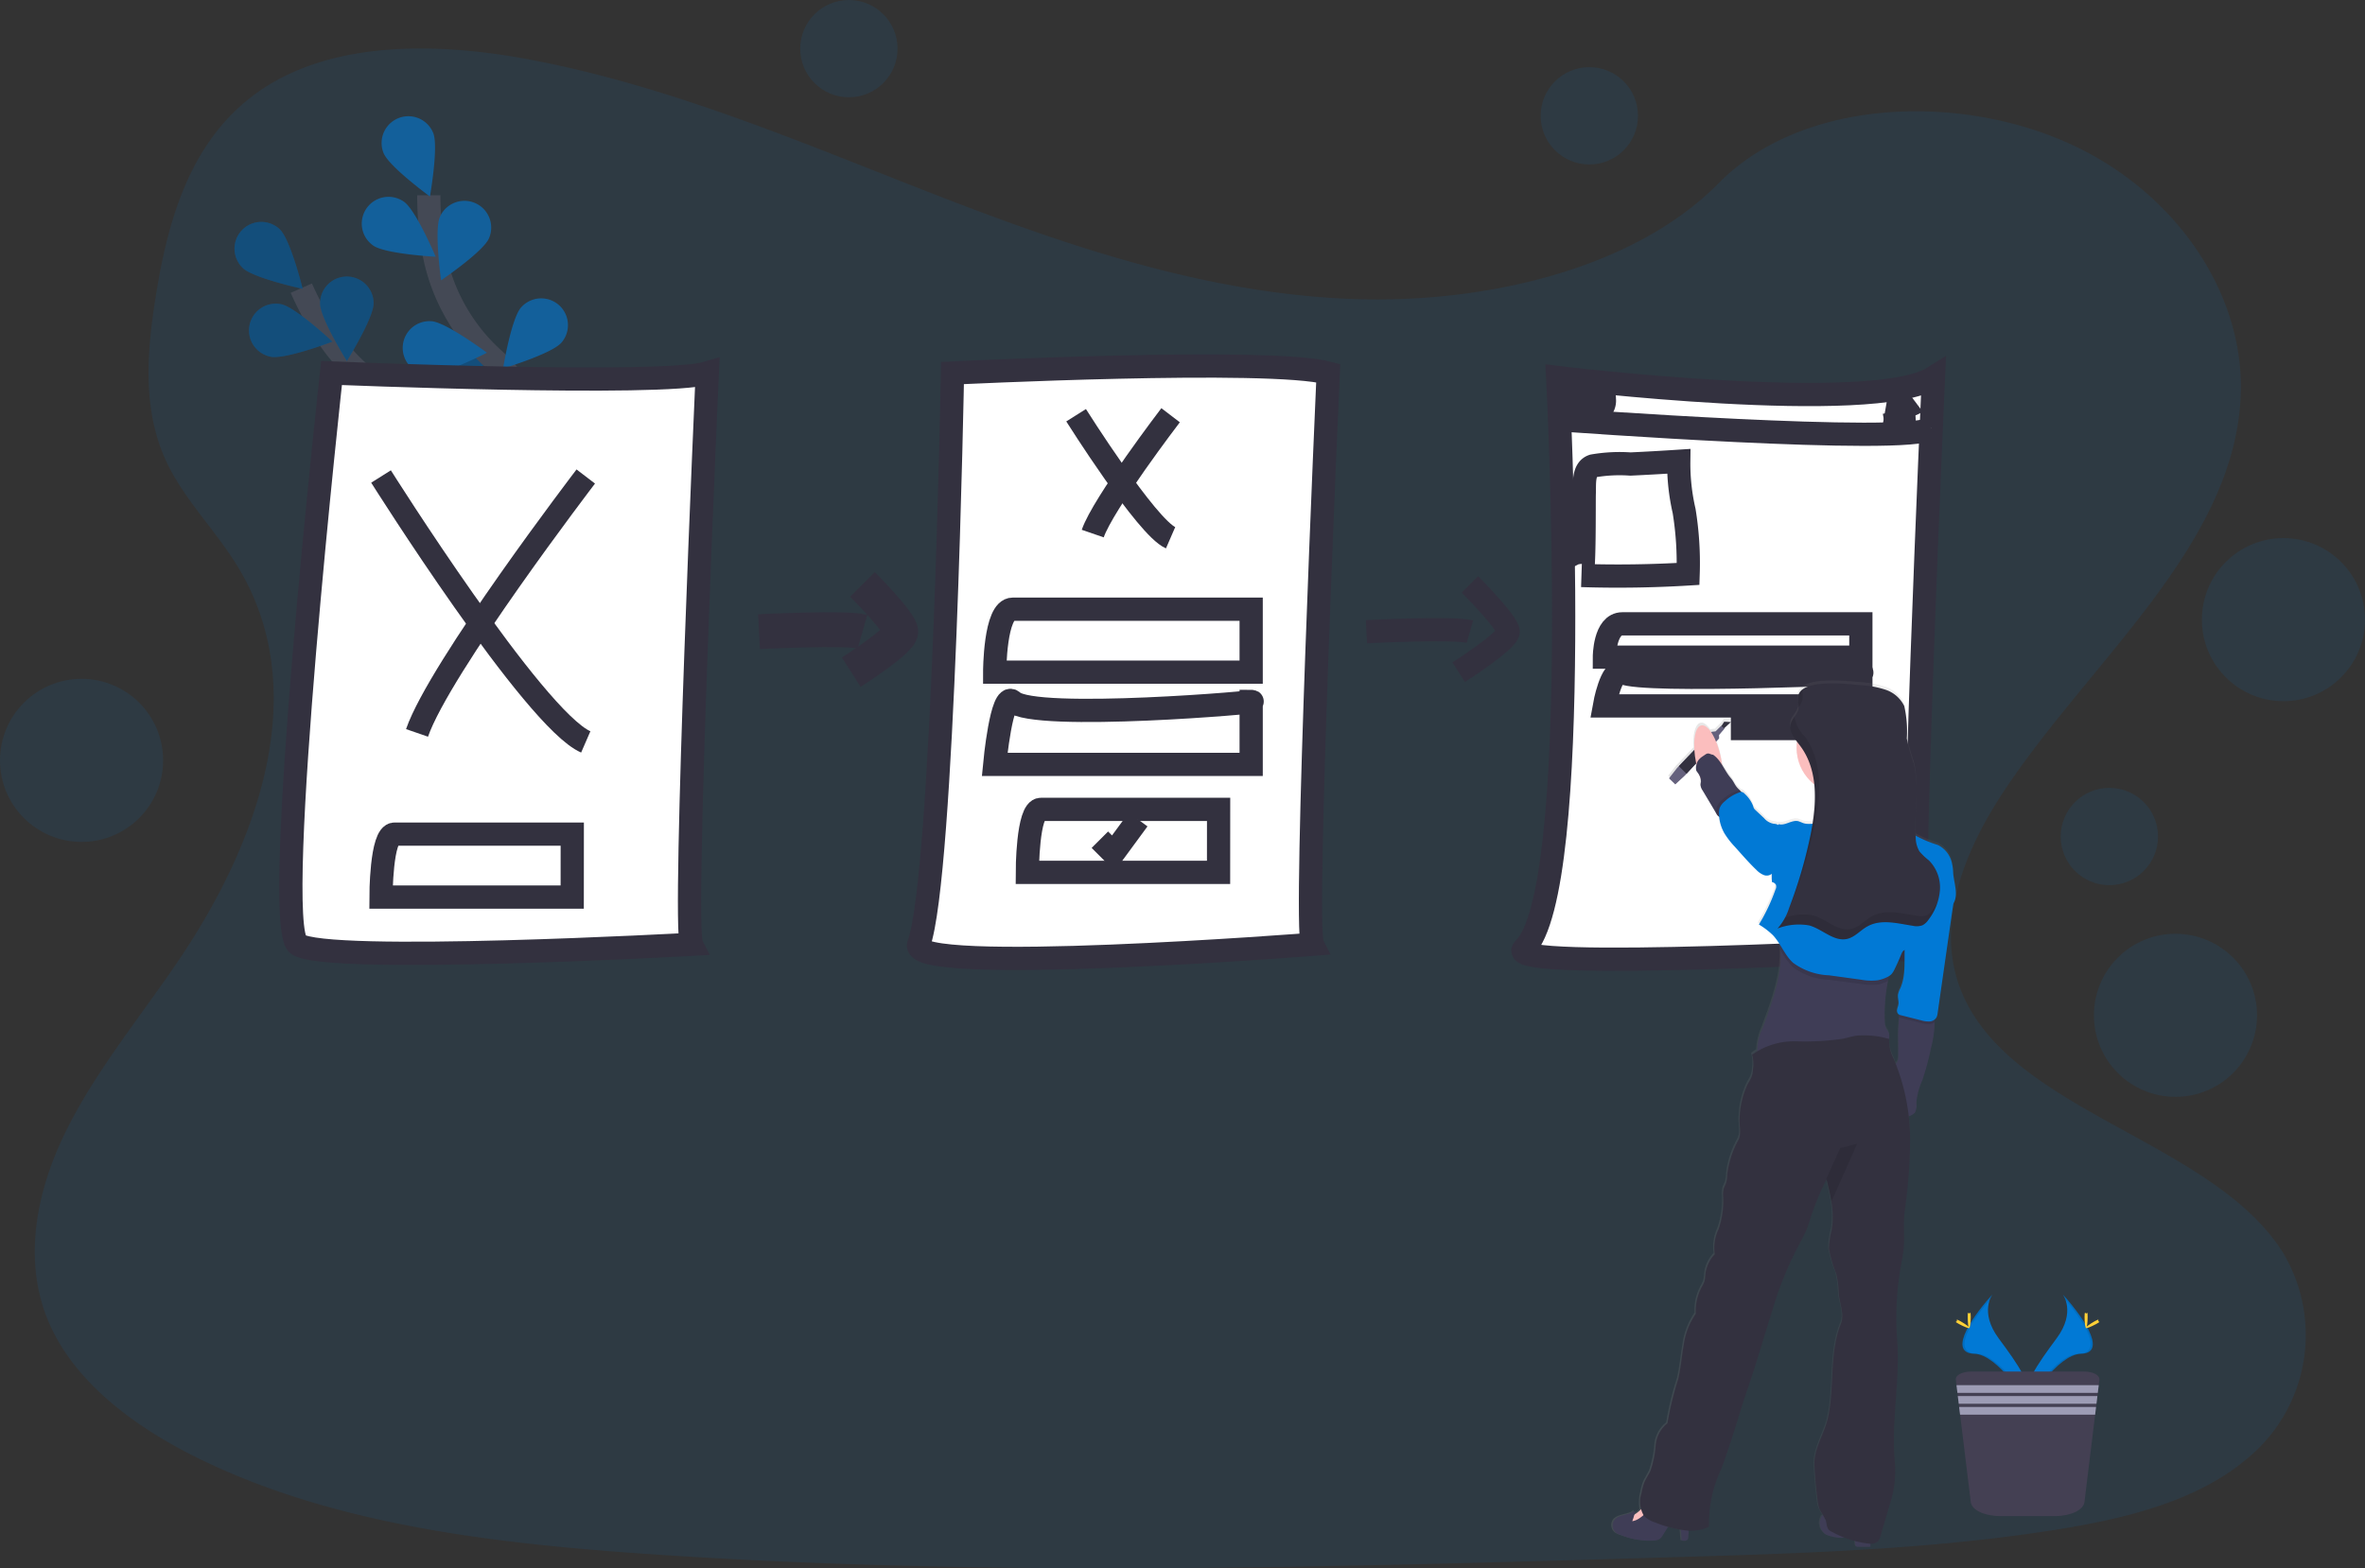 <svg id="_01102017" data-name="01102017" xmlns="http://www.w3.org/2000/svg" xmlns:xlink="http://www.w3.org/1999/xlink" width="203.535" height="135" viewBox="0 0 203.535 135">
  <rect x="0" y="0" width="203.535" height="135" fill="#333333" stroke="none"/>
  <defs>
    <style>
      .cls-1, .cls-4 {
        fill: #0179d5;
      }

      .cls-1, .cls-15, .cls-16 {
        opacity: 0.1;
      }

      .cls-2 {
        opacity: 0.6;
      }

      .cls-3, .cls-8, .cls-9 {
        fill: none;
      }

      .cls-3 {
        stroke: #535461;
      }

      .cls-3, .cls-6, .cls-7, .cls-8, .cls-9 {
        stroke-miterlimit: 10;
      }

      .cls-3, .cls-6, .cls-9 {
        stroke-width: 2px;
      }

      .cls-5 {
        opacity: 0.25;
      }

      .cls-6, .cls-7 {
        fill: #fff;
      }

      .cls-6, .cls-7, .cls-8, .cls-9 {
        stroke: #33313f;
      }

      .cls-7, .cls-8 {
        stroke-width: 3px;
      }

      .cls-10 {
        fill: url(#linear-gradient);
      }

      .cls-11 {
        fill: #33313f;
      }

      .cls-12 {
        fill: #65617d;
      }

      .cls-13 {
        fill: #fbbebe;
      }

      .cls-14 {
        fill: #3f3d56;
      }

      .cls-17 {
        fill: #ffd037;
      }

      .cls-18 {
        fill: #444053;
      }

      .cls-19 {
        fill: #9d9cb5;
      }
    </style>
    <linearGradient id="linear-gradient" x1="0.001" y1="0.5" x2="1" y2="0.5" gradientUnits="objectBoundingBox">
      <stop offset="0" stop-color="gray" stop-opacity="0.251"/>
      <stop offset="0.54" stop-color="gray" stop-opacity="0.122"/>
      <stop offset="1" stop-color="gray" stop-opacity="0.102"/>
    </linearGradient>
  </defs>
  <path id="Path_2497" data-name="Path 2497" class="cls-1" d="M203.423,144.518c-12.531-.436-24.466-4.48-35.863-8.907s-22.69-9.331-34.918-11.675c-7.867-1.508-16.862-1.721-23.2,2.5-6.1,4.066-8.07,11.065-9.131,17.567-.8,4.891-1.264,10.037.92,14.616,1.516,3.179,4.209,5.851,6.072,8.9,6.479,10.595,1.9,23.661-5.123,34.006-3.292,4.854-7.114,9.487-9.656,14.649s-3.718,11.085-1.495,16.355c2.205,5.228,7.458,9.147,13.149,11.906,11.555,5.605,25.171,7.209,38.455,8.117,29.4,2.012,58.95,1.14,88.423.269,10.909-.323,21.866-.651,32.6-2.337,5.958-.937,12.111-2.422,16.436-6.012a13.769,13.769,0,0,0,3.173-17.984c-6.173-9.582-23.235-11.962-27.554-22.247-2.376-5.66.064-11.964,3.514-17.215,7.4-11.261,19.813-21.141,20.468-34.013.449-8.843-5.516-17.7-14.74-21.879-9.669-4.384-23.076-3.834-30.2,3.425C227.393,142.026,214.487,144.9,203.423,144.518Z" transform="translate(-86.861 -118.772)"/>
  <g id="flowers" class="cls-2" transform="translate(20.184 10.005)">
    <path id="Path_2498" data-name="Path 2498" class="cls-3" d="M232.426,252.268s-5.323-9.427-13.337-12.144a16.409,16.409,0,0,1-8.3-6.215,27.548,27.548,0,0,1-2.451-4.409" transform="translate(-202.59 -214.698)"/>
    <path id="Path_2499" data-name="Path 2499" class="cls-4" d="M179.345,204.018c.912.887,5.166,1.8,5.166,1.8s-1.044-4.223-1.958-5.11a2.3,2.3,0,1,0-3.209,3.307Z" transform="translate(-178.645 -190.959)"/>
    <path id="Path_2500" data-name="Path 2500" class="cls-4" d="M186.947,240.986c1.249.248,5.317-1.3,5.317-1.3s-3.172-2.978-4.42-3.226a2.3,2.3,0,0,0-.9,4.521Z" transform="translate(-183.842 -220.279)"/>
    <path id="Path_2501" data-name="Path 2501" class="cls-4" d="M227.19,284.125c1.2-.416,3.936-3.8,3.936-3.8s-4.242-.968-5.445-.554a2.3,2.3,0,0,0,1.508,4.355Z" transform="translate(-215.324 -255.152)"/>
    <path id="Path_2502" data-name="Path 2502" class="cls-4" d="M270.28,308.294c1.257-.207,4.523-3.082,4.523-3.082s-4.016-1.673-5.272-1.466a2.3,2.3,0,1,0,.749,4.548Z" transform="translate(-250.376 -274.554)"/>
    <path id="Path_2503" data-name="Path 2503" class="cls-4" d="M221.268,226.652c0,1.274-2.3,4.964-2.3,4.964s-2.306-3.679-2.306-4.963a2.3,2.3,0,1,1,4.608,0Z" transform="translate(-209.299 -210.546)"/>
    <path id="Path_2504" data-name="Path 2504" class="cls-4" d="M270.012,253.188c-.387,1.216-3.679,4.049-3.679,4.049s-1.1-4.211-.716-5.421a2.3,2.3,0,1,1,4.4,1.377Z" transform="translate(-248.713 -231.389)"/>
    <path id="Path_2505" data-name="Path 2505" class="cls-4" d="M312.49,289.764c-.168,1.262-2.945,4.614-2.945,4.614s-1.793-3.965-1.623-5.228a2.3,2.3,0,0,1,4.568.614Z" transform="translate(-282.882 -261.188)"/>
    <path id="Path_2506" data-name="Path 2506" class="cls-5" d="M179.345,204.018c.912.887,5.166,1.8,5.166,1.8s-1.044-4.223-1.958-5.11a2.3,2.3,0,1,0-3.209,3.307Z" transform="translate(-178.645 -190.959)"/>
    <path id="Path_2507" data-name="Path 2507" class="cls-5" d="M186.947,240.986c1.249.248,5.317-1.3,5.317-1.3s-3.172-2.978-4.42-3.226a2.3,2.3,0,0,0-.9,4.521Z" transform="translate(-183.842 -220.279)"/>
    <path id="Path_2508" data-name="Path 2508" class="cls-5" d="M227.19,284.125c1.2-.416,3.936-3.8,3.936-3.8s-4.242-.968-5.445-.554a2.3,2.3,0,0,0,1.508,4.355Z" transform="translate(-215.324 -255.152)"/>
    <path id="Path_2509" data-name="Path 2509" class="cls-5" d="M270.28,308.294c1.257-.207,4.523-3.082,4.523-3.082s-4.016-1.673-5.272-1.466a2.3,2.3,0,1,0,.749,4.548Z" transform="translate(-250.376 -274.554)"/>
    <path id="Path_2510" data-name="Path 2510" class="cls-5" d="M221.268,226.652c0,1.274-2.3,4.964-2.3,4.964s-2.306-3.679-2.306-4.963a2.3,2.3,0,1,1,4.608,0Z" transform="translate(-209.299 -210.546)"/>
    <path id="Path_2511" data-name="Path 2511" class="cls-5" d="M270.012,253.188c-.387,1.216-3.679,4.049-3.679,4.049s-1.1-4.211-.716-5.421a2.3,2.3,0,1,1,4.4,1.377Z" transform="translate(-248.713 -231.389)"/>
    <path id="Path_2512" data-name="Path 2512" class="cls-5" d="M312.49,289.764c-.168,1.262-2.945,4.614-2.945,4.614s-1.793-3.965-1.623-5.228a2.3,2.3,0,0,1,4.568.614Z" transform="translate(-282.882 -261.188)"/>
    <path id="Path_2513" data-name="Path 2513" class="cls-3" d="M277.81,218.771s-1.046-10.777-7.272-16.508a16.411,16.411,0,0,1-5.077-9.048A27.544,27.544,0,0,1,265,188.19" transform="translate(-248.28 -181.387)"/>
    <path id="Path_2514" data-name="Path 2514" class="cls-4" d="M244.181,156.221c.476,1.181,3.992,3.743,3.992,3.743s.759-4.285.283-5.466a2.3,2.3,0,0,0-4.275,1.723Z" transform="translate(-231.357 -153.054)"/>
    <path id="Path_2515" data-name="Path 2515" class="cls-4" d="M236.172,193.085c1.04.732,5.385.968,5.385.968s-1.692-4.008-2.734-4.74a2.3,2.3,0,1,0-2.651,3.77Z" transform="translate(-224.244 -181.954)"/>
    <path id="Path_2516" data-name="Path 2516" class="cls-4" d="M255.508,248.768c1.268.106,5.141-1.882,5.141-1.882s-3.485-2.6-4.753-2.711a2.3,2.3,0,0,0-.387,4.593Z" transform="translate(-238.924 -226.526)"/>
    <path id="Path_2517" data-name="Path 2517" class="cls-4" d="M284.619,288.186c1.233.319,5.385-.986,5.385-.986s-3-3.156-4.227-3.485a2.3,2.3,0,1,0-1.162,4.453Z" transform="translate(-262.617 -258.33)"/>
    <path id="Path_2518" data-name="Path 2518" class="cls-4" d="M273.308,193.907c-.515,1.162-4.116,3.605-4.116,3.605s-.614-4.306-.1-5.47a2.3,2.3,0,0,1,4.215,1.865Z" transform="translate(-251.414 -183.386)"/>
    <path id="Path_2519" data-name="Path 2519" class="cls-4" d="M303.007,237.866c-.84.955-5.007,2.207-5.007,2.207s.7-4.293,1.549-5.249a2.3,2.3,0,0,1,3.464,3.042Z" transform="translate(-274.89 -218.36)"/>
    <path id="Path_2520" data-name="Path 2520" class="cls-4" d="M329.909,288.558c-.666,1.084-4.56,3.024-4.56,3.024s-.033-4.351.633-5.437a2.3,2.3,0,0,1,3.927,2.413Z" transform="translate(-296.944 -259.491)"/>
  </g>
  <path id="Path_2521" data-name="Path 2521" class="cls-6" d="M207.185,267.24s28.462,1.162,32.335,0c0,0-2.13,47.631-1.355,49.18,0,0-31.56,1.743-33.884,0S207.185,267.24,207.185,267.24Z" transform="translate(-178.653 -235.126)"/>
  <path id="Path_2522" data-name="Path 2522" class="cls-6" d="M243.76,313.24s13.166,20.911,17.62,22.847" transform="translate(-210.968 -272.219)"/>
  <path id="Path_2523" data-name="Path 2523" class="cls-6" d="M274.282,313.24S261.7,329.7,259.76,335.313" transform="translate(-223.87 -272.219)"/>
  <path id="Path_2524" data-name="Path 2524" class="cls-7" d="M243.76,472.24" transform="translate(-210.968 -400.434)"/>
  <path id="Path_2525" data-name="Path 2525" class="cls-6" d="M260.218,472.24h-15.3c-1.162,0-1.162,5.421-1.162,5.421h16.458Z" transform="translate(-210.968 -400.434)"/>
  <path id="Path_2526" data-name="Path 2526" class="cls-6" d="M485.577,264.731s27.3-1.355,32.335,0c0,0-2.13,47.631-1.355,49.18,0,0-34.883,2.728-33.884,0C484.8,308.1,485.577,264.731,485.577,264.731Z" transform="translate(-403.605 -232.617)"/>
  <path id="Path_2527" data-name="Path 2527" class="cls-6" d="M552.71,286s6.076,9.652,8.132,10.545" transform="translate(-460.099 -250.254)"/>
  <path id="Path_2528" data-name="Path 2528" class="cls-6" d="M566.793,286s-5.809,7.6-6.7,10.188" transform="translate(-466.05 -250.254)"/>
  <path id="Path_2529" data-name="Path 2529" class="cls-6" d="M538.593,372.24H518.069c-1.549,0-1.549,5.421-1.549,5.421h22.073Z" transform="translate(-430.916 -319.796)"/>
  <path id="Path_2530" data-name="Path 2530" class="cls-6" d="M547.508,461.24h-15.3c-1.162,0-1.162,5.421-1.162,5.421h16.458Z" transform="translate(-442.633 -391.563)"/>
  <path id="Path_2531" data-name="Path 2531" class="cls-6" d="M538.593,412.863c1.559,0-18.708,1.743-20.524,0-.956-.916-1.549,5.421-1.549,5.421h22.073Z" transform="translate(-430.916 -352.48)"/>
  <path id="Path_2532" data-name="Path 2532" class="cls-6" d="M488.87,366.1l1.162,1.162,2.13-2.9" transform="translate(-394.214 -293.812)"/>
  <path id="Path_2533" data-name="Path 2533" class="cls-6" d="M754.3,269.24s27.107,3.292,32.335,0c0,0-2.13,47.631-1.355,49.18,0,0-35.975,2.016-33.884,0C756.622,313.386,754.3,269.24,754.3,269.24Z" transform="translate(-620.243 -236.739)"/>
  <path id="Path_2534" data-name="Path 2534" class="cls-7" d="M786.21,312.74s3.905,6.2,5.228,6.777" transform="translate(-648.388 -271.816)"/>
  <path id="Path_2535" data-name="Path 2535" class="cls-7" d="M795.3,312.74s-3.733,4.891-4.3,6.548" transform="translate(-652.251 -271.816)"/>
  <path id="Path_2536" data-name="Path 2536" class="cls-6" d="M809.593,378.74H789.069c-1.549,0-1.549,2.869-1.549,2.869h22.073Z" transform="translate(-649.445 -325.037)"/>
  <path id="Path_2537" data-name="Path 2537" class="cls-7" d="M843.73,422.74h10.69c1.549,0,1.549,2.869,1.549,2.869h.047" transform="translate(-694.771 -360.518)"/>
  <path id="Path_2538" data-name="Path 2538" class="cls-6" d="M809.593,400.231c1.559,0-18.708.922-20.524,0-.956-.484-1.549,2.868-1.549,2.868h22.073Z" transform="translate(-649.445 -342.328)"/>
  <path id="Path_2539" data-name="Path 2539" class="cls-6" d="M767.6,288s30.05,2.221,31.982.745" transform="translate(-633.382 -251.866)"/>
  <path id="Path_2540" data-name="Path 2540" class="cls-6" d="M913.25,280.354a3.514,3.514,0,0,1,1.249.1,1.4,1.4,0,0,0,1.191-.234" transform="translate(-750.831 -245.593)"/>
  <path id="Path_2541" data-name="Path 2541" class="cls-6" d="M912.18,284.85a11.082,11.082,0,0,0,2.629.145" transform="translate(-749.968 -249.326)"/>
  <path id="Path_2542" data-name="Path 2542" class="cls-6" d="M912.16,289.392a19.951,19.951,0,0,1,2.248-.252" transform="translate(-749.952 -252.786)"/>
  <path id="Path_2543" data-name="Path 2543" class="cls-6" d="M774.067,275.946a2.554,2.554,0,0,0,1.162.234,1.083,1.083,0,0,0,.724-.157,1.13,1.13,0,0,0,.275-.908.682.682,0,0,0-.043-.292.581.581,0,0,0-.207-.217,2.329,2.329,0,0,0-1.927-.242A.853.853,0,0,0,774.067,275.946Z" transform="translate(-638.158 -240.78)"/>
  <path id="Path_2544" data-name="Path 2544" class="cls-6" d="M785.712,306.48a18.078,18.078,0,0,0,.461,4.275,27.942,27.942,0,0,1,.345,5.421q-4.583.279-9.178.134c.285.01.213-6.475.24-7.071.035-.763-.128-2.076.757-2.362a13.349,13.349,0,0,1,3.214-.163Q783.631,306.617,785.712,306.48Z" transform="translate(-641.236 -266.768)"/>
  <path id="Path_2545" data-name="Path 2545" class="cls-8" d="M411.76,381.523s7.551-.387,8.907,0" transform="translate(-346.44 -327.143)"/>
  <path id="Path_2546" data-name="Path 2546" class="cls-8" d="M453.728,361.24s3.292,3.292,3.292,4.066-4.26,3.485-4.26,3.485" transform="translate(-379.501 -310.926)"/>
  <path id="Path_2547" data-name="Path 2547" class="cls-9" d="M681.76,381.523s7.551-.387,8.907,0" transform="translate(-564.162 -327.143)"/>
  <path id="Path_2548" data-name="Path 2548" class="cls-9" d="M723.728,361.24s3.292,3.292,3.292,4.066-4.26,3.485-4.26,3.485" transform="translate(-597.224 -310.926)"/>
  <circle id="Ellipse_768" data-name="Ellipse 768" class="cls-1" cx="4.188" cy="4.188" r="4.188" transform="translate(68.869 0)"/>
  <circle id="Ellipse_769" data-name="Ellipse 769" class="cls-1" cx="4.188" cy="4.188" r="4.188" transform="translate(132.592 5.782)"/>
  <circle id="Ellipse_770" data-name="Ellipse 770" class="cls-1" cx="4.188" cy="4.188" r="4.188" transform="translate(177.347 67.826)"/>
  <circle id="Ellipse_771" data-name="Ellipse 771" class="cls-1" cx="7.019" cy="7.019" r="7.019" transform="translate(189.497 46.324)"/>
  <circle id="Ellipse_772" data-name="Ellipse 772" class="cls-1" cx="7.019" cy="7.019" r="7.019" transform="translate(180.205 80.386)"/>
  <circle id="Ellipse_773" data-name="Ellipse 773" class="cls-1" cx="7.019" cy="7.019" r="7.019" transform="translate(0 58.439)"/>
  <path id="Path_2549" data-name="Path 2549" class="cls-10" d="M819.979,420.256a3.5,3.5,0,0,0-.087-.7,2.259,2.259,0,0,0-1.216-1.642,10.229,10.229,0,0,1-1.923-.813c-.118-2.076.36-4.2-.161-6.211a16.026,16.026,0,0,1-.6-2.2,9.712,9.712,0,0,0-.223-2.8,2.768,2.768,0,0,0-1.638-1.413,8.822,8.822,0,0,0-2.182-.387c-.929-.077-3.938-.434-4.986.4h0a1.035,1.035,0,0,0-.194.194h0a.677.677,0,0,0-.064.1.066.066,0,0,1,0,.016,1.231,1.231,0,0,0-.052.126h0a.732.732,0,0,0-.031.143.377.377,0,0,0,0,.048.9.9,0,0,0,0,.1v.2c.014.172.041.349.041.521a1.13,1.13,0,0,1-.023.256,1.8,1.8,0,0,1-.321.625h0l-.035.05-.064.093-.05.079-.043.07c-.019.033-.035.066-.052.1l-.029.054a1.175,1.175,0,0,0-.058.165,1.073,1.073,0,0,0,0,.513,1.965,1.965,0,0,0,.263.612c.048.079.1.157.157.234s.089.122.135.182a3.875,3.875,0,0,0-.043.544,4,4,0,0,0,1.531,3.146,12.006,12.006,0,0,1-.025,2.457c-.019.172-.039.343-.062.513s-.043.285-.064.426a1.975,1.975,0,0,1-.848-.066,3.944,3.944,0,0,0-.387-.149c-.565-.139-1.14.422-1.7.252a.327.327,0,0,1-.025.077.774.774,0,0,0-.387-.114,1.418,1.418,0,0,1-.84-.482l-.736-.7a.746.746,0,0,1-.128-.143.955.955,0,0,1-.089-.238,2.751,2.751,0,0,0-.714-1.024.484.484,0,0,0-.213-.153.261.261,0,0,0-.095,0c-.021-.027-.041-.054-.064-.079-.052-.056-.107-.11-.163-.161-.35-.325-.387-.6-.693-.968a9.132,9.132,0,0,1-.722-1.094c-.027-.194-.062-.41-.1-.623a7.954,7.954,0,0,0-.422-1.411l.265-.29v-.288l.472-.552-.033-.029.581-.546-.581-.021-.271.376-.021-.019-.484.484-.339.039-.045.046c-.281-.418-.581-.647-.848-.592-.451.093-.676.968-.6,2.112l-1.342,1.4-.151.159-.693.889.544.523.835-.775.134-.145.831-.9a.47.47,0,0,0,.019.087,2.341,2.341,0,0,0-.043.418c0,.165.153.283.23.43a1.177,1.177,0,0,1,.194.66c0,.081-.035.161-.037.244a.923.923,0,0,0,.18.5q.486.813.968,1.626c.066.114.136.228.194.341a.083.083,0,0,1,0,.017.823.823,0,0,0,.259.3,3.559,3.559,0,0,0,.32,1.177c.035.072.072.143.11.213a6.822,6.822,0,0,0,.912,1.185l.463.517c.453.509.908,1.017,1.4,1.487a1.873,1.873,0,0,0,.629.438.7.7,0,0,0,.7-.1v.718a.513.513,0,0,1,.339.221.494.494,0,0,1-.033.418,15.793,15.793,0,0,1-1.433,3.032,6.388,6.388,0,0,1,1.2.914,5.3,5.3,0,0,1,.627.848c.016.141.029.285.039.426.143,2.308-.749,4.6-1.549,6.8a5.284,5.284,0,0,0-.461,1.923,4,4,0,0,0-.436.314,2.884,2.884,0,0,1,.081,1.226,2.179,2.179,0,0,1-.163.774c-.076.172-.194.333-.277.5a7.389,7.389,0,0,0-.714,2.945c-.06.612.178,1.355-.1,1.9a8.045,8.045,0,0,0-.978,2.978,3.112,3.112,0,0,1-.087.7c-.06.194-.168.358-.223.548a2.334,2.334,0,0,0-.037.774,7.4,7.4,0,0,1-.409,2.732,3.723,3.723,0,0,0-.318,2.143,3.007,3.007,0,0,0-.819,1.8,2.836,2.836,0,0,1-.064.513,2.554,2.554,0,0,1-.23.5,4.337,4.337,0,0,0-.529,2.323,6.45,6.45,0,0,0-1.042,2.726c-.172.966-.25,1.95-.47,2.9a27.755,27.755,0,0,0-.931,3.832,2.714,2.714,0,0,0-1.018,1.913,8.691,8.691,0,0,1-.445,2.182c-.159.352-.387.668-.538,1.026a4.624,4.624,0,0,0-.234.885,3.421,3.421,0,0,0-.058,1.452,2.187,2.187,0,0,1-.567.434c.029-.12.056-.242.076-.364-.5.455-1.4.3-1.8.84a.821.821,0,0,0,.194,1.121,1.58,1.58,0,0,0,.4.172,6.406,6.406,0,0,0,2.957.457.9.9,0,0,0,.335-.108,1.04,1.04,0,0,0,.312-.36l.447-.709a9.2,9.2,0,0,0,1.086.256q.054.463.076.929c.194.039.453.048.544-.13a.474.474,0,0,0,.035-.215c0-.139.017-.321.031-.507h.039a3.679,3.679,0,0,0,1.714-.349,11.029,11.029,0,0,1,1.069-5.013c.625-1.708,1.162-3.448,1.7-5.187.387-1.222.817-2.409,1.195-3.632q.72-2.323,1.439-4.647c.211-.682.42-1.355.662-2.033a31.838,31.838,0,0,1,1.793-4c.194-.364.387-.726.548-1.108.194-.463.331-.947.484-1.423a22.269,22.269,0,0,1,1.218-2.864l.035-.072c.157.641.316,1.293.418,1.936a7.3,7.3,0,0,1,.033,2.393,7.762,7.762,0,0,0-.246,1.621,10.031,10.031,0,0,0,.631,2.176,8.422,8.422,0,0,1,.219,1.665c.052.869.527,1.847.194,2.655-1.034,2.558-.532,5.447-1.125,8.132-.3,1.379-1.233,2.676-1.162,4.085q.077,1.5.263,2.993a2.793,2.793,0,0,0,.211.883,3.964,3.964,0,0,0,.265.432c-.083.035-.157.122-.217.306a1.162,1.162,0,0,0,.43,1.355,1.872,1.872,0,0,0,.558.194,3.031,3.031,0,0,0,.809.112,1.591,1.591,0,0,0,.254-.033,8.969,8.969,0,0,0,.918.329,1.235,1.235,0,0,0,.023.238.285.285,0,0,0,.1.219.278.278,0,0,0,.155.029H812.8v-.263a.858.858,0,0,0,.668-.219.989.989,0,0,0,.194-.4q.43-1.46.856-2.918a8.849,8.849,0,0,0,.3-1.257,8.585,8.585,0,0,0,.114-2.076c-.372-3.568.449-7.148.182-10.727a25.586,25.586,0,0,1,.329-6.434c.087-.48.194-.968.232-1.446.083-.9-.019-1.814.043-2.711.023-.314.066-.625.1-.937a45,45,0,0,0,.453-5.84,17.835,17.835,0,0,0-.118-1.936,1.14,1.14,0,0,0,.527-.31,1.306,1.306,0,0,0,.128-.827,6.049,6.049,0,0,1,.519-1.981,23.885,23.885,0,0,0,.734-2.711,9.531,9.531,0,0,0,.325-2.275,1.608,1.608,0,0,0-.012-.234.581.581,0,0,0,.176-.194,1.087,1.087,0,0,0,.093-.358c.072-.5.141-.989.213-1.485q.076-.532.153-1.065.308-2.145.614-4.294c.054-.374.107-.745.161-1.119l.159-1.109c.019-.132.037-.263.052-.4C820.48,422.21,820.027,421.155,819.979,420.256Zm-5.129,16.086a3.485,3.485,0,0,1-.387-1.683h-.019a.877.877,0,0,0-.027-.546c-.06-.143-.163-.263-.227-.4a1.478,1.478,0,0,1-.1-.544,14.866,14.866,0,0,1,.275-3.51c.025-.137.052-.273.079-.41a1.036,1.036,0,0,0,.219-.17,1.585,1.585,0,0,0,.25-.387q.327-.658.6-1.342c.06-.149.147-.318.3-.354a8.291,8.291,0,0,1-.387,3.311,2.058,2.058,0,0,0-.194.523c-.043.287.077.581.035.867-.021.147-.085.287-.112.432a.426.426,0,0,0,.114.41.3.3,0,0,0,.081.045c-.012.077-.021.157-.027.232-.017.159-.023.308-.033.4a12.474,12.474,0,0,0-.054,1.423c0,.513.021,1.028.012,1.549a1.026,1.026,0,0,1-.074.44.753.753,0,0,1-.147.194C814.968,436.646,814.906,436.493,814.85,436.342Z" transform="translate(-651.898 -345.371)"/>
  <path id="Path_2550" data-name="Path 2550" class="cls-11" d="M765.034,321.527l.651-.606-.581-.021-.3.465Z" transform="translate(-616.719 -258.767)"/>
  <path id="Path_2551" data-name="Path 2551" class="cls-12" d="M741.84,327.207l.689-.885.153-.159,2.11-2.209.718-.753.337-.039.484-.482.285.25-.471.55.01.288-.736.8-2.072,2.248-.134.143-.833.771Z" transform="translate(-598.204 -260.202)"/>
  <path id="Path_2552" data-name="Path 2552" class="cls-11" d="M746.19,331.469l2.11-2.209.627.612-2.072,2.248Z" transform="translate(-601.712 -265.508)"/>
  <ellipse id="Ellipse_774" data-name="Ellipse 774" class="cls-13" cx="1.092" cy="3.092" rx="1.092" ry="3.092" transform="matrix(0.98, -0.201, 0.201, 0.98, 145.35, 62.666)"/>
  <path id="Path_2553" data-name="Path 2553" class="cls-14" d="M883.336,773.1a1.162,1.162,0,0,0,.428,1.344,1.9,1.9,0,0,0,.558.194,3.007,3.007,0,0,0,.805.112c.337-.017.658-.147.991-.194a.163.163,0,0,1,.114.017.168.168,0,0,1,.044.134,5.123,5.123,0,0,0,.043.571.219.219,0,0,0,.256.246h1.047a10.069,10.069,0,0,0-.3-2.738.6.6,0,0,0-.078-.194.617.617,0,0,0-.333-.194,1.883,1.883,0,0,0-.813-.141,2.363,2.363,0,0,0-.91.445,1.377,1.377,0,0,1-1.032.248C883.8,772.859,883.514,772.565,883.336,773.1Z" transform="translate(-726.654 -642.362)"/>
  <path id="Path_2554" data-name="Path 2554" class="cls-13" d="M798.593,770.567a2.888,2.888,0,0,1-1.057.718l-.18.087a.1.1,0,0,0-.058.048.1.1,0,0,0,.017.087,1.257,1.257,0,0,0,1.421.517.762.762,0,0,0,.314-.163,1.038,1.038,0,0,0,.24-.625,1.307,1.307,0,0,0-.029-.713C799,769.916,798.9,770.191,798.593,770.567Z" transform="translate(-657.327 -640.676)"/>
  <path id="Path_2555" data-name="Path 2555" class="cls-14" d="M797.709,773.417a.448.448,0,0,1-.035.215c-.089.178-.345.167-.542.13a13.03,13.03,0,0,0-.236-1.957c-.376-.017-.649.341-.848.658l-.519.825a1.053,1.053,0,0,1-.312.358.9.9,0,0,1-.333.108,6.4,6.4,0,0,1-2.949-.457,1.6,1.6,0,0,1-.4-.17.817.817,0,0,1-.194-1.119c.4-.542,1.3-.387,1.8-.836a4.391,4.391,0,0,1-.256.924c.67-.1,1.117-.713,1.657-1.121a.985.985,0,0,1,.472-.227,1.046,1.046,0,0,1,.387.043,4.529,4.529,0,0,1,1.7.838,1.837,1.837,0,0,1,.61.635A4.8,4.8,0,0,1,797.709,773.417Z" transform="translate(-652.412 -641.141)"/>
  <circle id="Ellipse_775" data-name="Ellipse 775" class="cls-13" cx="4" cy="4" r="4" transform="translate(154.616 60.39)"/>
  <path id="Path_2556" data-name="Path 2556" class="cls-14" d="M917.024,550.692a9.455,9.455,0,0,1-.325,2.267,23.266,23.266,0,0,1-.73,2.711,5.97,5.97,0,0,0-.519,1.975,1.328,1.328,0,0,1-.126.825,1.228,1.228,0,0,1-.567.323.7.7,0,0,0-.474.422,2.963,2.963,0,0,1-.4-.885q-.519-1.6-.968-3.208a.416.416,0,0,1,.025-.387.462.462,0,0,1,.17-.095,1.743,1.743,0,0,0,.534-.347.789.789,0,0,0,.18-.228,1.026,1.026,0,0,0,.074-.44c0-.511,0-1.024-.012-1.535a12.84,12.84,0,0,1,.052-1.419c0-.095.017-.242.033-.4.029-.306.087-.656.254-.774.244-.167.98.056,1.26.093.48.068.958.145,1.435.236a3.942,3.942,0,0,1,.108.867Z" transform="translate(-750.527 -462.682)"/>
  <path id="Path_2557" data-name="Path 2557" class="cls-14" d="M832.643,440.39c-.155.31-.527.457-.813.654l-.982.674a.662.662,0,0,1-.484.167.639.639,0,0,1-.362-.339l-.012-.017-.194-.339-.968-1.623a.941.941,0,0,1-.18-.5,2.1,2.1,0,0,1,.039-.242,1.2,1.2,0,0,0-.194-.658c-.077-.147-.234-.265-.229-.428a1.526,1.526,0,0,1,.108-.627,1.278,1.278,0,0,1,.422-.453c.091-.066.194-.128.281-.194a.561.561,0,0,1,.17-.076c.159-.033.318.1.48.1.7.469.968,1.355,1.52,2,.31.362.341.641.691.968a1.8,1.8,0,0,1,.161.161,1.035,1.035,0,0,1,.176.252C832.337,440.034,832.724,440.231,832.643,440.39Z" transform="translate(-682.3 -371.519)"/>
  <path id="Path_2558" data-name="Path 2558" class="cls-13" d="M878.834,442.434a3.605,3.605,0,0,1,.43,1.95,1.224,1.224,0,0,1-.167.513,1.666,1.666,0,0,1-1.375.531.811.811,0,0,0-.594.194.538.538,0,0,0,.037.662,1.449,1.449,0,0,0,.592.387,5.2,5.2,0,0,0,2.55.565c.407-.039.8-.155,1.206-.215a12.132,12.132,0,0,1,1.32-.068c.527-.019,1.051-.072,1.576-.124l1.388-.137a.306.306,0,0,0,.207-.076c.1-.12-.029-.3-.155-.387-.74-.548-1.679-.922-2.1-1.743a10.164,10.164,0,0,1-.4-1.266A10.288,10.288,0,0,1,882.9,442a8.059,8.059,0,0,1-.064-1.125,1.5,1.5,0,0,0-.387-1.03,1.619,1.619,0,0,0-1.053-.341,3.421,3.421,0,0,0-2.567.835c-.176.176-.325.378-.509.546s-.428.205-.308.414.354.337.482.523a4.331,4.331,0,0,1,.345.614Z" transform="translate(-721.625 -374.031)"/>
  <path id="Path_2559" data-name="Path 2559" class="cls-14" d="M869.3,462.985a22.194,22.194,0,0,1-1.177,4.362,16.122,16.122,0,0,0-.7,1.958c-.151.6-.12,1.243-.259,1.845-.17.747-.341,1.5-.478,2.256a14.778,14.778,0,0,0-.275,3.5,1.477,1.477,0,0,0,.1.542c.064.139.168.259.227.4a.955.955,0,0,1-.052.774,2.267,2.267,0,0,1-.4.606,24.768,24.768,0,0,1-5.615.474,22.38,22.38,0,0,1-5.193.165,4.094,4.094,0,0,1,.407-2.339c.8-2.194,1.692-4.478,1.549-6.777a6.975,6.975,0,0,0-.093-.8,10.637,10.637,0,0,1,.515-4.895,8.31,8.31,0,0,0,.221-3.055,5.563,5.563,0,0,1-.014-1,1.785,1.785,0,0,1,.364-.935l.029-.041c.021-.033.085-.014.143,0h0a.126.126,0,0,0,.1,0,.045.045,0,0,1,.021-.014.054.054,0,0,1,.056,0c.044.029.068.12.165.137a3.871,3.871,0,0,0,.432.043,2.311,2.311,0,0,1,.515.074h.023a1.532,1.532,0,0,0,.751-.064,2.009,2.009,0,0,0,.461-.178,3.208,3.208,0,0,1,.364-.122c.178-.108.139-.608.176-.811a2.229,2.229,0,0,1,.143-.6,1.018,1.018,0,0,1,.829-.482,4.215,4.215,0,0,1,1,.089c.72.1,1.46.083,2.17.25a1.617,1.617,0,0,0,1.073.048c.087.019.1.1.1.194a1.059,1.059,0,0,1-.054.265c-.122.534.3,1.024.683,1.413a2.234,2.234,0,0,0,.581.455c.194.089.387.126.581.223a1.027,1.027,0,0,1,.387.354,1.436,1.436,0,0,1,.221.563A3.355,3.355,0,0,1,869.3,462.985Z" transform="translate(-704.202 -388.959)"/>
  <path id="Path_2560" data-name="Path 2560" class="cls-15" d="M876.86,471.338a22.192,22.192,0,0,1-1.177,4.362,16.126,16.126,0,0,0-.7,1.958c-.151.6-.12,1.243-.259,1.845-.17.747-.341,1.5-.478,2.256-.041.023-.081.043-.124.062a3,3,0,0,1-.759.246,4.723,4.723,0,0,1-1.419-.046l-2.769-.362a5.55,5.55,0,0,1-3.1-1.075A6.569,6.569,0,0,1,865,479.106a6.99,6.99,0,0,0-.093-.8,10.637,10.637,0,0,1,.515-4.895,8.311,8.311,0,0,0,.221-3.055,5.557,5.557,0,0,1-.014-1,1.785,1.785,0,0,1,.364-.935,1.475,1.475,0,0,1,.172-.041h0a.818.818,0,0,1,.118-.014h.056a.844.844,0,0,1,.194.023c.13.033.25.1.378.149h.023a1.538,1.538,0,0,0,.515.074c.256,0,.519-.043.774-.058a1.425,1.425,0,0,1,.918.163,5.311,5.311,0,0,1,.511.469,2.3,2.3,0,0,0,.647.35,6.839,6.839,0,0,0,5.152-.11,1.03,1.03,0,0,1,.517-.13.994.994,0,0,1,.374.157c.114.068.23.134.347.194a1.436,1.436,0,0,1,.221.563,3.355,3.355,0,0,1-.05,1.125Z" transform="translate(-711.763 -397.313)"/>
  <path id="Path_2561" data-name="Path 2561" class="cls-4" d="M871.608,468.455a10.175,10.175,0,0,1-2.205-.968.98.98,0,0,0-.374-.159,1.013,1.013,0,0,0-.517.132,6.848,6.848,0,0,1-5.152.108,2.253,2.253,0,0,1-.647-.35,5.532,5.532,0,0,0-.509-.469c-.637-.412-1.518.074-2.232-.194a3.917,3.917,0,0,0-.378-.149c-.563-.139-1.137.42-1.692.252a9.18,9.18,0,0,0-.453,1.727,18.776,18.776,0,0,0-.126,2.037c-.012.407-.021.815,0,1.224a.513.513,0,0,1,.339.221.492.492,0,0,1-.033.414A15.772,15.772,0,0,1,856.2,475.3a6.353,6.353,0,0,1,1.2.914c.68.716,1.011,1.719,1.743,2.382a5.6,5.6,0,0,0,3.1,1.077l2.765.379a4.722,4.722,0,0,0,1.419.046,3,3,0,0,0,.759-.246,1.355,1.355,0,0,0,.422-.279,1.592,1.592,0,0,0,.25-.387c.217-.438.418-.885.6-1.338.066-.161.163-.35.337-.362,1.024-.926,1.994-1.874,3.019-2.8a6.686,6.686,0,0,0,1.1-1.162c.511-.753.046-1.822,0-2.73a3.343,3.343,0,0,0-.085-.693A2.274,2.274,0,0,0,871.608,468.455Z" transform="translate(-704.827 -395.711)"/>
  <path id="Path_2562" data-name="Path 2562" class="cls-15" d="M839.875,453.713c-.155.31-.527.457-.813.654l-.982.674a.662.662,0,0,1-.484.167.639.639,0,0,1-.362-.339v-.139a1.286,1.286,0,0,1,.062-.463,1.46,1.46,0,0,1,.434-.558,3.514,3.514,0,0,1,1.272-.774.426.426,0,0,1,.234-.023.3.3,0,0,1,.083.037,1.034,1.034,0,0,1,.176.252C839.569,453.356,839.956,453.554,839.875,453.713Z" transform="translate(-689.531 -384.841)"/>
  <path id="Path_2563" data-name="Path 2563" class="cls-4" d="M843.178,456.253a1.4,1.4,0,0,1-.836-.482l-.736-.693a.7.7,0,0,1-.128-.143,1.019,1.019,0,0,1-.087-.236,2.777,2.777,0,0,0-.713-1.022.5.5,0,0,0-.213-.153.424.424,0,0,0-.234.025,3.514,3.514,0,0,0-1.272.774,1.431,1.431,0,0,0-.434.558,1.286,1.286,0,0,0-.062.463,3.554,3.554,0,0,0,.339,1.487c.035.072.07.143.108.213a6.956,6.956,0,0,0,.91,1.181l.461.517c.453.505.906,1.013,1.4,1.481a1.839,1.839,0,0,0,.625.438.7.7,0,0,0,.72-.118,1.013,1.013,0,0,0,.205-.368,7.187,7.187,0,0,0,.6-2.413,8.646,8.646,0,0,0-.041-1C843.757,456.406,843.509,456.269,843.178,456.253Z" transform="translate(-690.523 -385.336)"/>
  <path id="Path_2564" data-name="Path 2564" class="cls-11" d="M826.667,570.581a44.737,44.737,0,0,1-.412,5.822c-.039.31-.081.622-.1.935-.064.9.039,1.812-.045,2.711-.047.484-.145.968-.232,1.443a25.542,25.542,0,0,0-.327,6.417c.265,3.568-.552,7.139-.182,10.7a8.636,8.636,0,0,1-.112,2.07,9,9,0,0,1-.3,1.253q-.428,1.456-.852,2.9a1.017,1.017,0,0,1-.194.4.912.912,0,0,1-.726.217,8.368,8.368,0,0,1-3.181-.989,1.042,1.042,0,0,1-.32-.194c-.211-.219-.194-.565-.287-.852a8.553,8.553,0,0,0-.49-.858,2.894,2.894,0,0,1-.211-.879q-.194-1.489-.263-2.986c-.072-1.406.856-2.7,1.162-4.066.591-2.687.091-5.569,1.123-8.12.323-.8-.147-1.779-.194-2.647a8.243,8.243,0,0,0-.217-1.661,10.327,10.327,0,0,1-.629-2.169,7.743,7.743,0,0,1,.246-1.619,7.36,7.36,0,0,0-.033-2.385c-.1-.651-.261-1.3-.418-1.936l-.035.072a21.89,21.89,0,0,0-1.214,2.856c-.153.474-.29.956-.484,1.419-.159.387-.352.74-.544,1.1a31.492,31.492,0,0,0-1.789,3.985c-.24.67-.449,1.355-.66,2.027q-.714,2.323-1.433,4.647c-.378,1.222-.813,2.4-1.191,3.623-.536,1.743-1.073,3.47-1.7,5.172a11.03,11.03,0,0,0-1.067,5,3.679,3.679,0,0,1-1.708.347,10.027,10.027,0,0,1-2.9-.707,2.227,2.227,0,0,1-1-.6,2.362,2.362,0,0,1-.194-1.959,4.561,4.561,0,0,1,.234-.883c.145-.358.378-.674.536-1.024a8.545,8.545,0,0,0,.445-2.176,2.686,2.686,0,0,1,1.015-1.907,27.246,27.246,0,0,1,.929-3.82c.221-.955.294-1.936.467-2.9a6.27,6.27,0,0,1,1.042-2.711,4.317,4.317,0,0,1,.525-2.323,2.493,2.493,0,0,0,.23-.494,2.8,2.8,0,0,0,.064-.511,3.009,3.009,0,0,1,.815-1.793,3.655,3.655,0,0,1,.318-2.13,7.331,7.331,0,0,0,.407-2.724,2.387,2.387,0,0,1,.039-.774c.054-.194.161-.358.221-.546a2.874,2.874,0,0,0,.087-.7,8.079,8.079,0,0,1,.968-2.968c.277-.546.041-1.288.1-1.9a7.366,7.366,0,0,1,.711-2.937,4.993,4.993,0,0,0,.277-.5,2.113,2.113,0,0,0,.161-.774,2.843,2.843,0,0,0-.079-1.222,6.2,6.2,0,0,1,3.8-1.152,22.546,22.546,0,0,0,4.029-.225c.387-.085.774-.207,1.183-.265a7.65,7.65,0,0,1,2.784.287,3.41,3.41,0,0,0,.378,1.679A18.02,18.02,0,0,1,826.667,570.581Z" transform="translate(-662.279 -472.556)"/>
  <path id="Path_2565" data-name="Path 2565" class="cls-15" d="M888.726,609.91l-2.223,5c-.1-.651-.261-1.3-.418-1.936l-.035.072.01-.1,1.212-2.668Z" transform="translate(-728.897 -511.448)"/>
  <path id="Path_2566" data-name="Path 2566" class="cls-15" d="M921.569,550.668a.877.877,0,0,1-.441.165,2.208,2.208,0,0,1-.726-.1l-1.733-.44a.727.727,0,0,1-.159-.054c.029-.306.087-.656.254-.774.244-.167.98.056,1.26.093.48.068.958.145,1.435.236A3.936,3.936,0,0,1,921.569,550.668Z" transform="translate(-755.072 -462.657)"/>
  <path id="Path_2567" data-name="Path 2567" class="cls-4" d="M922.291,493.856c.039.161.091.319.12.482a3.711,3.711,0,0,1-.039,1.2l-.159,1.108-.159,1.115-.614,4.285-.153,1.061-.211,1.481a1.127,1.127,0,0,1-.093.356.747.747,0,0,1-.608.358,2.2,2.2,0,0,1-.724-.1l-1.733-.438a.548.548,0,0,1-.211-.087.422.422,0,0,1-.114-.409c.025-.147.089-.285.112-.432.043-.287-.079-.581-.035-.865a2.016,2.016,0,0,1,.194-.523c.581-1.284.244-2.78.441-4.174a6.32,6.32,0,0,1,1.324-2.991,8.426,8.426,0,0,1,1.481-1.454,3,3,0,0,1,.835-.581C922.308,493.172,922.235,493.612,922.291,493.856Z" transform="translate(-754.322 -417.366)"/>
  <path id="Path_2568" data-name="Path 2568" class="cls-11" d="M866.286,406.195c-.128.4.072.852-.019,1.268-.1.457-.529.774-.651,1.233-.194.7.4,1.336.831,1.917,1.607,2.155,1.4,5.141.846,7.774a39.928,39.928,0,0,1-1.83,6.2,4.759,4.759,0,0,1-.984,1.729,5.1,5.1,0,0,1,2.73-.265c1.131.314,2.107,1.411,3.251,1.162.691-.155,1.173-.774,1.795-1.1,1.162-.625,2.56-.232,3.857-.033a1.481,1.481,0,0,0,.842-.043,1.409,1.409,0,0,0,.511-.469,4.777,4.777,0,0,0,.993-2.575,3.292,3.292,0,0,0-.951-2.542,5.517,5.517,0,0,1-.813-.774,2.374,2.374,0,0,1-.32-1.173c-.155-2.13.364-4.3-.168-6.362a15.66,15.66,0,0,1-.6-2.19,9.711,9.711,0,0,0-.223-2.792,2.746,2.746,0,0,0-1.632-1.408,8.172,8.172,0,0,0-2.176-.387C870.519,405.263,866.73,404.81,866.286,406.195Z" transform="translate(-711.504 -346.383)"/>
  <g id="Group_6147" data-name="Group 6147" class="cls-16" transform="translate(152.976 59.366)">
    <path id="Path_2569" data-name="Path 2569" d="M871.42,430.377a40.065,40.065,0,0,1-1.82,6.171c.134-.265.248-.544.354-.821a39.95,39.95,0,0,0,1.83-6.2c.55-2.631.761-5.615-.846-7.774a3.009,3.009,0,0,1-.865-1.677,2.028,2.028,0,0,0-.329.61c-.194.7.4,1.336.831,1.917C872.183,424.758,871.972,427.744,871.42,430.377Z" transform="translate(-868.609 -417.739)"/>
    <path id="Path_2570" data-name="Path 2570" d="M873.629,409.506a1.936,1.936,0,0,0,.341-.652,3.318,3.318,0,0,0-.023-.864.933.933,0,0,0-.321.445A4.048,4.048,0,0,0,873.629,409.506Z" transform="translate(-871.818 -407.99)"/>
    <path id="Path_2571" data-name="Path 2571" d="M877.83,503.078a1.422,1.422,0,0,1-.513.47,1.473,1.473,0,0,1-.84.043c-1.3-.194-2.711-.594-3.857.033-.622.337-1.106.949-1.795,1.1-1.146.256-2.13-.84-3.253-1.162a4.541,4.541,0,0,0-2.453.194,3.385,3.385,0,0,1-.639.927,5.1,5.1,0,0,1,2.73-.265c1.131.314,2.107,1.411,3.251,1.162.689-.155,1.173-.774,1.795-1.1,1.162-.625,2.56-.232,3.857-.033a1.481,1.481,0,0,0,.842-.043,1.409,1.409,0,0,0,.511-.469,5.324,5.324,0,0,0,.8-1.533A5.7,5.7,0,0,1,877.83,503.078Z" transform="translate(-864.48 -484.12)"/>
  </g>
  <path id="Path_2572" data-name="Path 2572" class="cls-4" d="M978.137,676.92s1.148,1.5-.529,3.77-3.063,4.184-2.5,5.594c0,0,2.533-4.211,4.593-4.26S980.4,679.453,978.137,676.92Z" transform="translate(-800.608 -565.483)"/>
  <path id="Path_2573" data-name="Path 2573" class="cls-15" d="M978.4,676.92a1.82,1.82,0,0,1,.234.472c2.012,2.362,3.083,4.566,1.15,4.622-1.8.052-3.96,3.27-4.478,4.083.017.064.039.124.062.194,0,0,2.533-4.211,4.593-4.26S980.671,679.453,978.4,676.92Z" transform="translate(-800.875 -565.483)"/>
  <path id="Path_2574" data-name="Path 2574" class="cls-17" d="M1001.215,685.4c0,.529-.06.956-.134.956s-.132-.428-.132-.956.074-.281.147-.281S1001.215,684.87,1001.215,685.4Z" transform="translate(-821.55 -572.047)"/>
  <path id="Path_2575" data-name="Path 2575" class="cls-17" d="M1002.324,688.521c-.465.252-.869.4-.9.341s.314-.321.774-.581.283-.068.318,0S1002.789,688.267,1002.324,688.521Z" transform="translate(-821.927 -574.538)"/>
  <path id="Path_2576" data-name="Path 2576" class="cls-4" d="M949.264,676.92s-1.148,1.5.531,3.77,3.061,4.18,2.5,5.594c0,0-2.533-4.211-4.593-4.26S946.99,679.453,949.264,676.92Z" transform="translate(-777.793 -565.483)"/>
  <path id="Path_2577" data-name="Path 2577" class="cls-15" d="M949.264,676.92a1.822,1.822,0,0,0-.234.472c-2.012,2.362-3.082,4.566-1.15,4.622,1.8.052,3.961,3.27,4.478,4.083-.017.064-.039.124-.062.194,0,0-2.533-4.211-4.593-4.26S946.99,679.453,949.264,676.92Z" transform="translate(-777.793 -565.483)"/>
  <path id="Path_2578" data-name="Path 2578" class="cls-17" d="M949,685.4c0,.529.058.956.132.956s.132-.428.132-.956-.074-.281-.147-.281S949,684.87,949,685.4Z" transform="translate(-779.659 -572.047)"/>
  <path id="Path_2579" data-name="Path 2579" class="cls-17" d="M943.987,688.521c.465.252.869.4.9.341s-.314-.321-.774-.581-.281-.068-.318,0S943.524,688.267,943.987,688.521Z" transform="translate(-775.389 -574.538)"/>
  <path id="Path_2580" data-name="Path 2580" class="cls-18" d="M956.066,711.9l-.056.469-.081.662-.033.275-.081.664-.035.275-.079.662-.92,7.532c-.081.672-1.181,1.2-2.505,1.2H947.5c-1.324,0-2.422-.525-2.5-1.2l-.92-7.532-.081-.662-.033-.275-.083-.664-.033-.275-.079-.662-.058-.469c-.047-.387.548-.7,1.3-.7h9.762C955.518,711.2,956.115,711.521,956.066,711.9Z" transform="translate(-775.391 -593.126)"/>
  <path id="Path_2581" data-name="Path 2581" class="cls-19" d="M881.863,615.87l-.081.66H869.7l-.079-.66Z" transform="translate(-701.243 -496.625)"/>
  <path id="Path_2582" data-name="Path 2582" class="cls-19" d="M882.224,620.71l-.081.662H870.291l-.081-.662Z" transform="translate(-701.719 -500.527)"/>
  <path id="Path_2583" data-name="Path 2583" class="cls-19" d="M882.584,625.56l-.079.662H870.881l-.081-.662Z" transform="translate(-702.195 -504.438)"/>
</svg>
